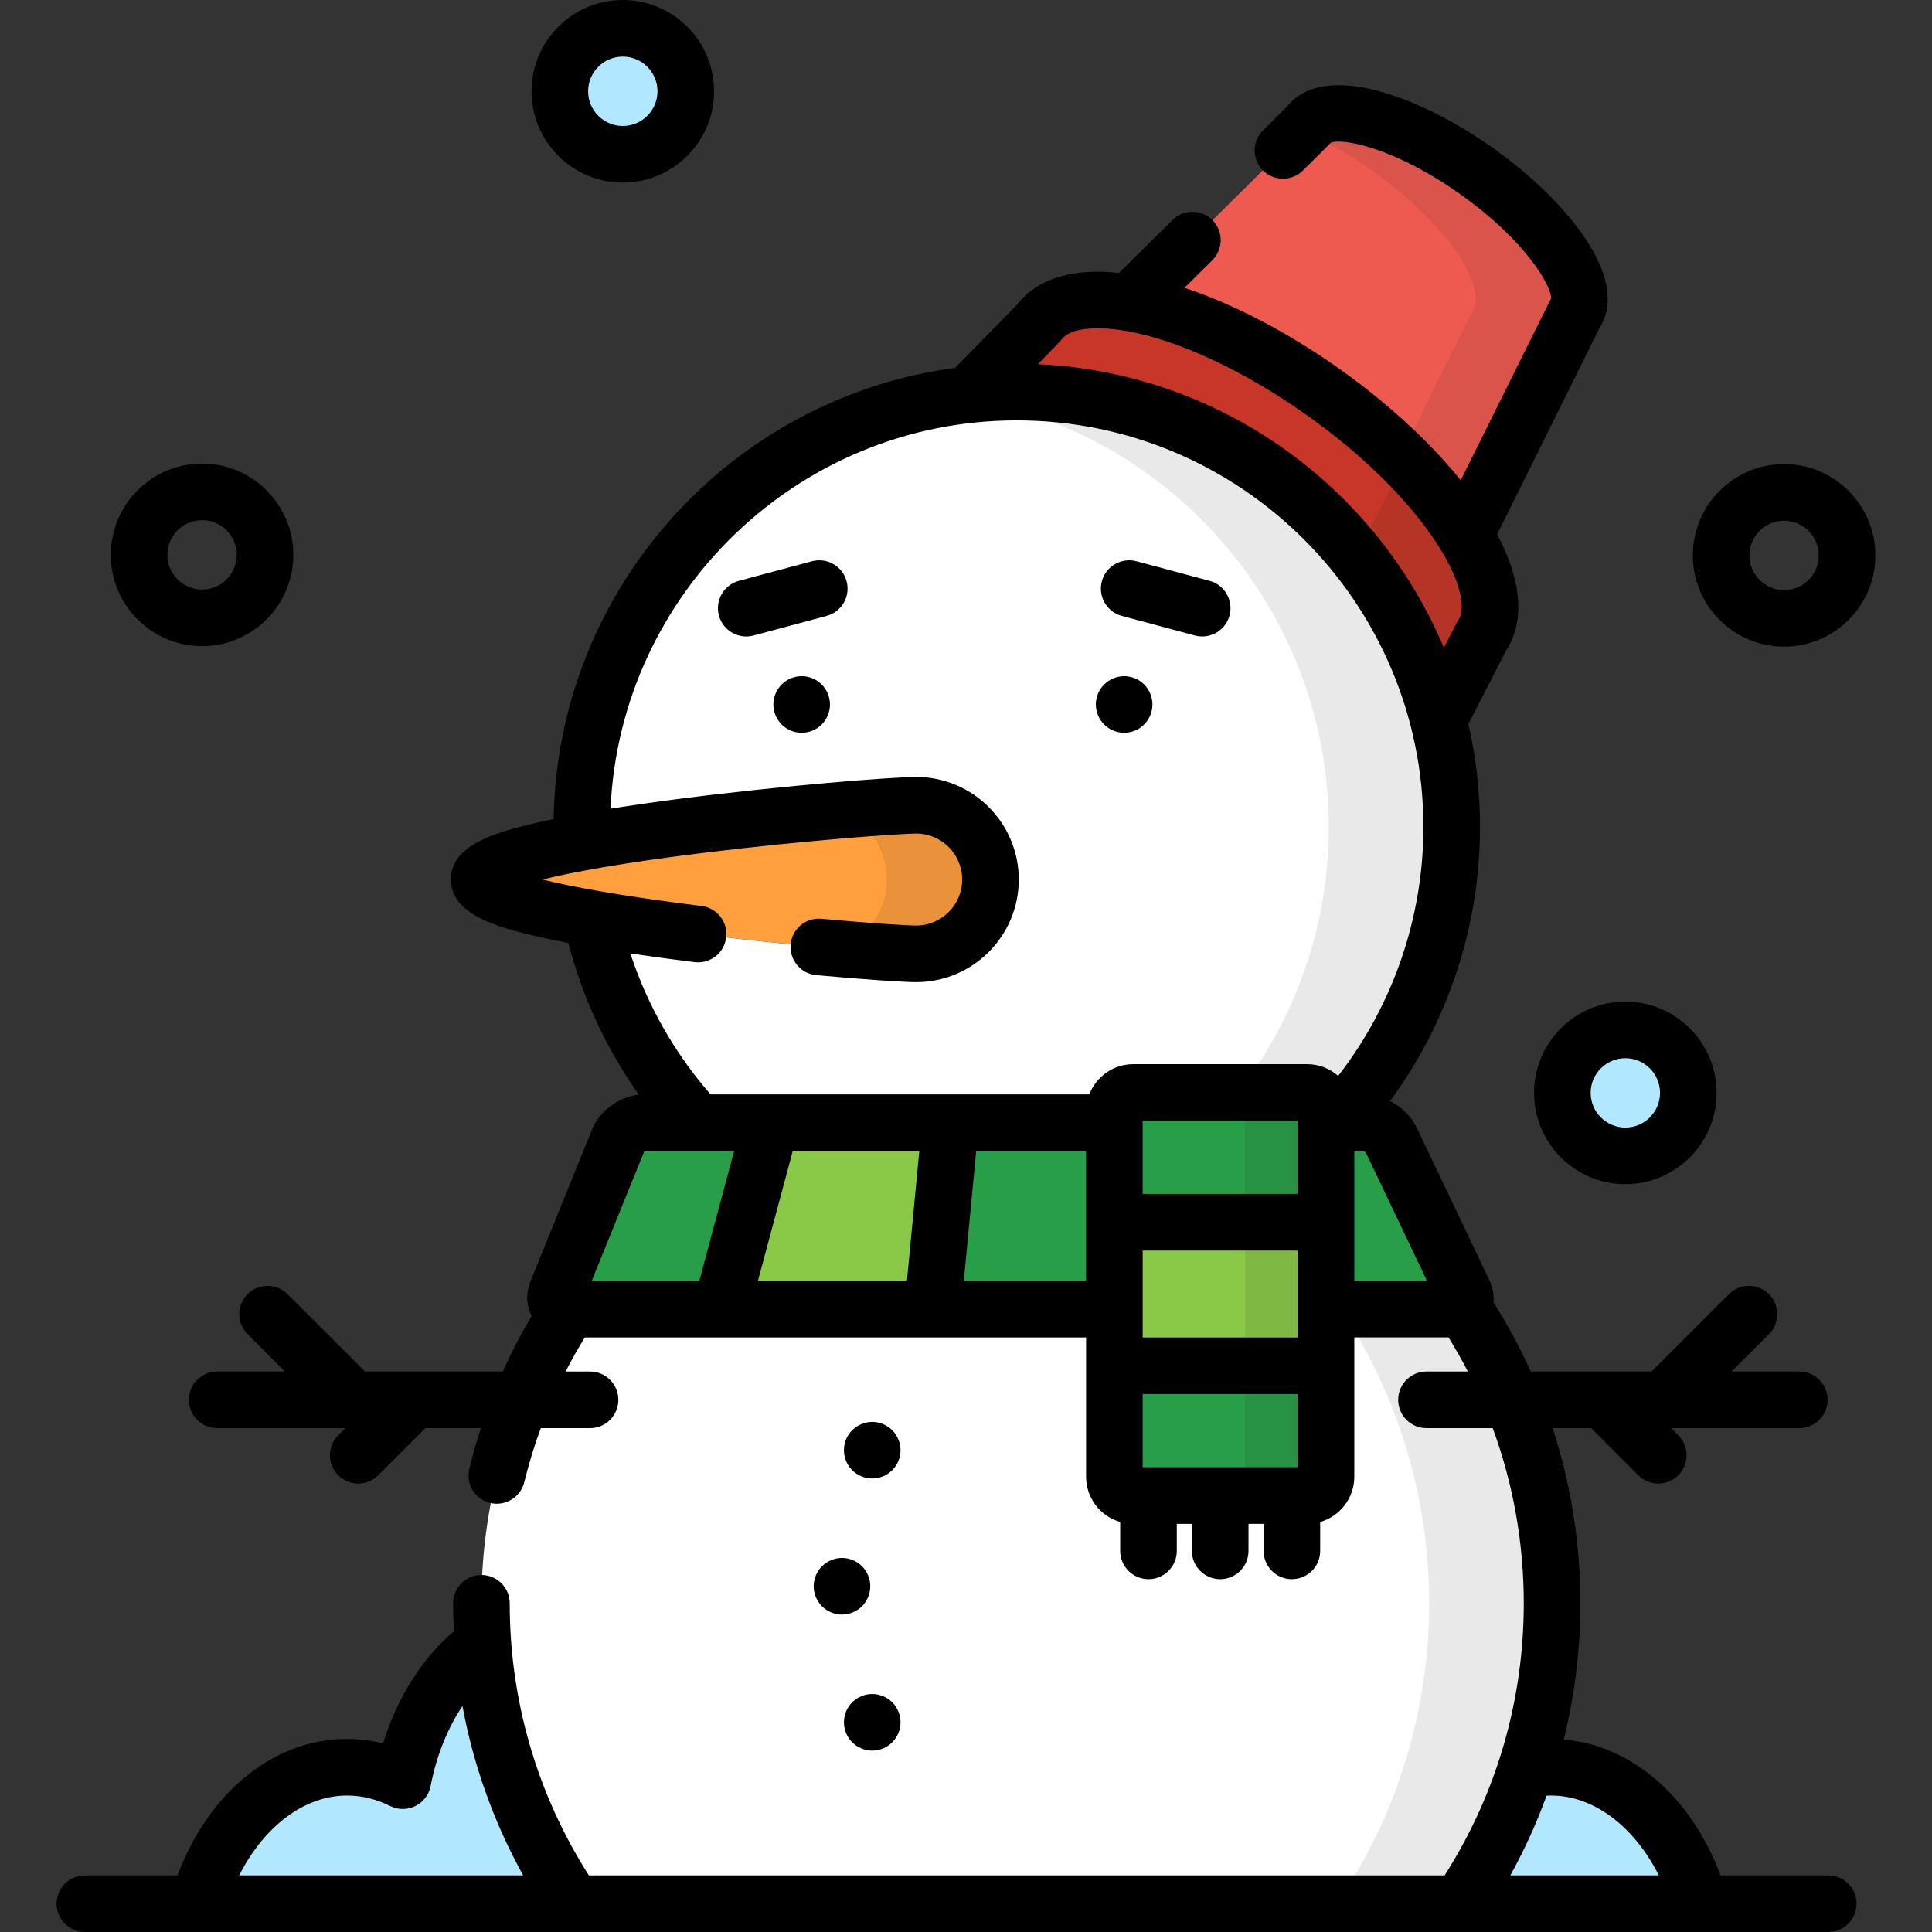 <?xml version="1.0" encoding="iso-8859-1"?>
<!-- Generator: Adobe Illustrator 19.0.0, SVG Export Plug-In . SVG Version: 6.00 Build 0)  -->
<svg version="1.1" id="Capa_1" xmlns="http://www.w3.org/2000/svg" xmlns:xlink="http://www.w3.org/1999/xlink" x="0px" y="0px"
	 viewBox="0 0 512 512" style="enable-background:new 0 0 512 512;" xml:space="preserve">
<rect x="0" y="0" width="512" height="512" fill="#333333" stroke="none"/>
<path style="fill:#EF5A50;" d="M391.196,45.267c-19.507-13.802-39.414-19.205-44.466-12.065
	c-0.007,0.009-26.81,26.549-47.521,47.057c14.441,2.421,33.054,10.623,51.261,23.509c17.061,12.07,30.355,25.843,37.794,38.071
	c12.836-25.871,29.096-58.645,29.102-58.654C422.419,76.045,410.701,59.07,391.196,45.267z"/>
<path style="opacity:0.1;fill:#231F20;enable-background:new    ;" d="M391.196,45.267c-19.507-13.802-39.414-19.205-44.466-12.065
	c-0.001,0.001-0.543,0.538-1.512,1.498c5.849,2.563,12.162,6.128,18.436,10.567c19.505,13.803,31.223,30.778,26.171,37.917
	c-0.004,0.006-8.893,17.92-18.712,37.713c7.244,7.089,13.079,14.246,17.152,20.941c12.836-25.871,29.096-58.645,29.102-58.654
	C422.419,76.045,410.701,59.07,391.196,45.267z"/>
<path style="fill:#C73627;" d="M269.446,103.905c53.905,0,99.164,37.004,111.771,86.994c6.869-13.412,11.356-22.17,11.359-22.176
	c9.157-12.941-9.693-42.025-42.105-64.956c-32.41-22.938-66.108-31.038-75.266-18.099c-0.004,0.006-7.399,7.543-18.598,18.954
	C260.823,104.153,265.105,103.905,269.446,103.905z"/>
<g style="opacity:0.1;">
	<path style="fill:#231F20;" d="M381.217,190.899c6.869-13.412,11.356-22.17,11.359-22.176c6.838-9.664-1.947-28.331-20.332-46.716
		c-0.376,1.122-0.882,2.174-1.557,3.128c-0.003,0.006-4.45,8.684-11.265,21.993C369.583,159.801,377.123,174.664,381.217,190.899z"
		/>
</g>
<g>
	<path style="fill:#B1E8FF;" d="M106.753,471.904c-4.605-2.302-9.587-3.564-14.786-3.564c-17.945,0-33.285,14.978-39.546,36.16
		h99.593c-13.514-19.893-22.105-43.398-24.024-68.768C117.611,443.174,109.785,456.23,106.753,471.904z"/>
	<path style="fill:#B1E8FF;" d="M411.048,468.34c-2.308,0-4.57,0.262-6.778,0.74c-4.157,12.686-10.034,24.592-17.389,35.419h63.713
		C444.333,483.318,428.992,468.34,411.048,468.34z"/>
</g>
<g>
	<path style="fill:#FFFFFF;" d="M269.446,103.905c-63.66,0-115.268,51.607-115.268,115.268c0,1.354,0.032,2.7,0.078,4.042
		c31.887-5.868,81.268-9.814,88.543-9.814c10.873,0,19.688,8.814,19.688,19.687c0,10.874-8.814,19.688-19.688,19.688
		c-7.089,0-54.153-3.747-86.06-9.368c4.421,20.628,14.364,39.204,28.204,54.119H353.95c19.083-20.564,30.765-48.087,30.765-78.352
		C384.716,155.513,333.107,103.905,269.446,103.905z"/>
	<path style="fill:#FFFFFF;" d="M387.449,346.175c-0.565,0.477-1.381,0.757-2.399,0.757H150.94
		c-14.757,22.366-23.362,49.146-23.362,77.951c0,29.511,9.014,56.916,24.436,79.617h234.867
		c15.421-22.701,24.435-50.106,24.435-79.617C411.315,395.752,402.514,368.693,387.449,346.175z"/>
</g>
<g style="opacity:0.1;">
	<path style="fill:#231F20;" d="M352.138,219.173c0,30.266-11.683,57.788-30.765,78.352h32.578
		c19.083-20.564,30.765-48.087,30.765-78.352c0-63.66-51.608-115.268-115.27-115.268c-5.53,0-10.967,0.398-16.289,1.151
		C309.104,112.971,352.138,161.043,352.138,219.173z"/>
	<path style="fill:#231F20;" d="M387.449,346.175c-0.565,0.477-1.381,0.757-2.399,0.757h-29.675
		c14.757,22.366,23.362,49.146,23.362,77.951c0,29.511-9.014,56.916-24.435,79.617h32.578
		c15.421-22.701,24.435-50.106,24.435-79.617C411.315,395.752,402.514,368.693,387.449,346.175z"/>
</g>
<path style="fill:#289E48;" d="M387.899,342.418c1.183,2.482-0.099,4.514-2.849,4.514H150.687c-2.75,0-4.155-2.085-3.122-4.634
	l16.273-40.139c1.033-2.549,4.128-4.634,6.878-4.634h190.791c2.75,0,5.968,2.031,7.151,4.514L387.899,342.418z"/>
<path style="fill:#89C947;" d="M247.645,341.955l3.758-39.452c0.261-2.738,2.724-4.978,5.474-4.978H209.33
	c-2.75,0-5.583,2.173-6.295,4.83l-10.654,39.747c-0.712,2.656,0.956,4.83,3.706,4.83h56.084
	C249.421,346.932,247.384,344.692,247.645,341.955z"/>
<path style="fill:#289E48;" d="M295.324,297.569c-0.147-0.013-0.291-0.044-0.44-0.044h-38.007c-2.75,0-5.213,2.24-5.474,4.978
	l-3.758,39.452c-0.261,2.738,1.776,4.978,4.526,4.978h43.153L295.324,297.569L295.324,297.569z"/>
<path style="fill:#FF9F3D;" d="M262.487,233.087c0,10.874-8.814,19.688-19.688,19.688c-10.873,0-115.809-8.814-115.809-19.688
	c0-10.873,104.936-19.687,115.809-19.687C253.673,213.4,262.487,222.214,262.487,233.087z"/>
<g style="opacity:0.1;">
	<path style="fill:#231F20;" d="M242.8,213.4c-2.53,0-10.159,0.478-20.37,1.348c7.351,2.855,12.57,9.979,12.57,18.339
		s-5.219,15.485-12.57,18.34c10.211,0.869,17.839,1.347,20.37,1.347c10.873,0,19.688-8.814,19.688-19.688
		C262.487,222.214,253.673,213.4,242.8,213.4z"/>
</g>
<g>
	<circle style="fill:#B1E8FF;" cx="165.05" cy="24.19" r="16.691"/>
	<circle style="fill:#B1E8FF;" cx="430.73" cy="289.62" r="16.691"/>
</g>
<path style="fill:#289E48;" d="M351.408,391.339c0,2.75-2.25,5-5,5h-46.084c-2.75,0-5-2.25-5-5v-96.825c0-2.75,2.25-5,5-5h46.084
	c2.75,0,5,2.25,5,5L351.408,391.339L351.408,391.339z"/>
<rect x="295.32" y="323.9" style="fill:#89C947;" width="56.08" height="38.05"/>
<g style="opacity:0.1;">
	<path style="fill:#231F20;" d="M346.408,289.514H325c2.75,0,5,2.25,5,5v96.825c0,2.75-2.25,5-5,5h21.408c2.75,0,5-2.25,5-5v-96.825
		C351.408,291.764,349.158,289.514,346.408,289.514z"/>
</g>
<path d="M212.45,179.19c-1.97,0-3.9,0.8-5.3,2.2c-1.4,1.4-2.2,3.33-2.2,5.3c0,1.98,0.8,3.91,2.2,5.31c1.39,1.39,3.33,2.19,5.3,2.19
	c1.98,0,3.91-0.8,5.31-2.19c1.39-1.4,2.19-3.33,2.19-5.31c0-1.97-0.8-3.9-2.19-5.3C216.36,179.99,214.42,179.19,212.45,179.19z"/>
<path d="M297.91,179.2c-1.97,0-3.91,0.8-5.3,2.19c-1.4,1.4-2.2,3.33-2.2,5.3c0,1.98,0.8,3.91,2.2,5.31c1.4,1.39,3.33,2.19,5.3,2.19
	c1.98,0,3.91-0.8,5.31-2.19c1.39-1.4,2.19-3.33,2.19-5.31c0-1.97-0.8-3.9-2.19-5.3C301.82,180,299.89,179.2,297.91,179.2z"/>
<path d="M320.537,153.921l-19.348-5.184c-3.997-1.071-8.113,1.303-9.186,5.304c-1.072,4.001,1.303,8.113,5.304,9.186l19.348,5.183
	c0.65,0.174,1.303,0.257,1.946,0.257c3.311,0,6.342-2.21,7.24-5.561C326.912,159.106,324.538,154.994,320.537,153.921z"/>
<path d="M215.171,148.738l-19.349,5.184c-4.001,1.072-6.376,5.185-5.304,9.186c0.898,3.351,3.928,5.561,7.24,5.561
	c0.643,0,1.295-0.083,1.946-0.257l19.349-5.183c4.001-1.072,6.375-5.185,5.304-9.186
	C223.284,150.04,219.173,147.669,215.171,148.738z"/>
<path d="M236.45,379.02c-1.4-1.4-3.33-2.2-5.3-2.2c-1.98,0-3.91,0.8-5.31,2.2c-1.39,1.39-2.19,3.33-2.19,5.3
	c0,1.98,0.8,3.91,2.19,5.3c1.4,1.4,3.33,2.2,5.31,2.2c1.97,0,3.91-0.8,5.3-2.2c1.4-1.39,2.2-3.32,2.2-5.3
	C238.65,382.35,237.85,380.41,236.45,379.02z"/>
<path d="M217.83,415.07c-1.39,1.4-2.2,3.33-2.2,5.3c0,1.98,0.81,3.91,2.2,5.31c1.4,1.39,3.33,2.19,5.3,2.19
	c1.98,0,3.91-0.8,5.31-2.19c1.39-1.4,2.19-3.33,2.19-5.31c0-1.97-0.8-3.9-2.19-5.3c-1.4-1.39-3.33-2.2-5.31-2.2
	C221.16,412.87,219.23,413.68,217.83,415.07z"/>
<path d="M231.15,448.93c-1.98,0-3.91,0.8-5.31,2.19c-1.39,1.4-2.19,3.33-2.19,5.31c0,1.97,0.8,3.91,2.19,5.3
	c1.4,1.4,3.33,2.2,5.31,2.2c1.97,0,3.9-0.8,5.3-2.2c1.4-1.39,2.2-3.33,2.2-5.3c0-1.98-0.8-3.91-2.2-5.31
	C235.05,449.73,233.12,448.93,231.15,448.93z"/>
<path d="M165.049,48.383c13.339,0,24.191-10.853,24.191-24.192C189.239,10.852,178.388,0,165.049,0
	c-13.34,0-24.192,10.852-24.192,24.191C140.856,37.53,151.709,48.383,165.049,48.383z M165.049,15c5.067,0,9.191,4.123,9.191,9.191
	s-4.123,9.192-9.191,9.192c-5.069,0-9.192-4.124-9.192-9.192C155.856,19.123,159.98,15,165.049,15z"/>
<path d="M406.541,289.624c0,13.34,10.852,24.192,24.191,24.192c13.339,0,24.191-10.853,24.191-24.192s-10.852-24.19-24.191-24.19
	C417.393,265.434,406.541,276.285,406.541,289.624z M430.732,280.434c5.068,0,9.191,4.123,9.191,9.19
	c0,5.069-4.123,9.192-9.191,9.192c-5.068,0-9.191-4.124-9.191-9.192C421.541,284.557,425.664,280.434,430.732,280.434z"/>
<path d="M53.549,171.232c13.34,0,24.192-10.853,24.192-24.192s-10.853-24.191-24.192-24.191s-24.19,10.852-24.19,24.191
	C29.358,160.379,40.21,171.232,53.549,171.232z M53.549,137.849c5.069,0,9.192,4.123,9.192,9.191s-4.124,9.192-9.192,9.192
	c-5.067,0-9.19-4.124-9.19-9.192C44.358,141.972,48.481,137.849,53.549,137.849z"/>
<path d="M472.801,171.372c13.34,0,24.192-10.853,24.192-24.192s-10.853-24.191-24.192-24.191s-24.19,10.852-24.19,24.191
	C448.61,160.52,459.462,171.372,472.801,171.372z M472.801,137.989c5.069,0,9.192,4.123,9.192,9.191s-4.124,9.192-9.192,9.192
	c-5.067,0-9.19-4.124-9.19-9.192C463.61,142.112,467.733,137.989,472.801,137.989z"/>
<path d="M484.507,497H455.98c-7.862-20.862-23.565-34.5-41.584-36.011c2.907-11.715,4.419-23.818,4.419-36.106
	c0-16.034-2.543-31.66-7.353-46.415h10.199l12.491,12.492c1.465,1.464,3.384,2.197,5.304,2.197c1.919,0,3.839-0.732,5.303-2.196
	c2.929-2.929,2.929-7.678,0-10.607l-1.886-1.886h33.971c4.142,0,7.5-3.358,7.5-7.5s-3.358-7.5-7.5-7.5h-17.946l9.897-9.896
	c2.929-2.929,2.929-7.678,0-10.607c-2.93-2.929-7.678-2.928-10.607,0l-20.505,20.503h-32.021
	c-2.858-6.338-6.158-12.466-9.877-18.342c0.174-1.944-0.183-3.974-1.117-5.934l-19.241-40.38c-1.417-2.972-4.004-5.461-7.032-7.024
	c15.333-20.897,23.819-46.31,23.819-72.615c0-9.384-1.063-18.524-3.066-27.31c5.323-10.393,8.996-17.564,9.886-19.3
	c5.14-7.756,4.304-18.583-2.279-30.966c11.646-23.472,25.284-50.961,27.115-54.649c8.382-13.124-8.671-33.881-28.344-47.804
	c-19.633-13.892-44.826-23.06-54.454-10.894l-6.349,6.287c-2.943,2.915-2.967,7.663-0.053,10.607
	c2.915,2.944,7.664,2.965,10.607,0.052c4.177-4.135,6.754-6.689,6.757-6.691c0.218-0.218,0.423-0.45,0.613-0.694
	c2.785-1.209,16.395,0.968,34.217,13.578c17.836,12.623,24.415,24.742,24.187,27.758c-0.357,0.629-2.389,4.708-23.941,48.145
	c-8.308-10.285-19.469-20.565-32.306-29.647c-13.772-9.747-27.984-17.09-40.912-21.37l7.386-7.313
	c2.943-2.915,2.967-7.663,0.053-10.606c-2.915-2.944-7.664-2.966-10.606-0.053l-14.178,14.039c-1.949-0.206-3.851-0.335-5.665-0.335
	c-12.03,0-18.249,4.655-21.399,8.788c-1.49,1.52-7.605,7.753-16.393,16.705c-59.301,7.932-105.338,58.357-106.382,119.551
	c-1.712,0.357-3.342,0.715-4.867,1.074c-11.308,2.662-22.348,6.009-22.348,14.964c0,9.169,11.835,12.603,23.957,15.335
	c2.208,0.497,4.605,0.993,7.167,1.485c3.736,14.407,10.074,28.035,18.691,40.203c-5.331,0.567-10.408,4.27-12.42,9.231
	l-16.272,40.14c-1.285,3.17-1.168,6.481,0.278,9.263c-2.817,4.753-5.38,9.663-7.658,14.724h-36.52l-20.505-20.503
	c-2.93-2.929-7.677-2.928-10.607,0c-2.929,2.929-2.928,7.678,0.001,10.607l9.896,9.896H57.556c-4.142,0-7.5,3.358-7.5,7.5
	s3.358,7.5,7.5,7.5h33.97l-1.886,1.886c-2.929,2.929-2.929,7.678,0,10.607c1.464,1.465,3.384,2.197,5.303,2.197
	s3.839-0.732,5.303-2.197l12.492-12.492h14.702c-1.15,3.529-2.178,7.111-3.07,10.746c-0.987,4.022,1.475,8.084,5.497,9.071
	c4.025,0.986,8.084-1.474,9.071-5.498c1.197-4.88,2.665-9.656,4.376-14.319h13.054c4.142,0,7.5-3.358,7.5-7.5s-3.358-7.5-7.5-7.5
	h-6.483c1.582-3.08,3.281-6.094,5.095-9.036h132.843v36.907c0,5.692,3.828,10.498,9.042,12.003V411c0,4.142,3.358,7.5,7.5,7.5
	s7.5-3.358,7.5-7.5v-7.161h4V411c0,4.142,3.358,7.5,7.5,7.5s7.5-3.358,7.5-7.5v-7.161h4V411c0,4.142,3.358,7.5,7.5,7.5
	s7.5-3.358,7.5-7.5v-7.658c5.214-1.505,9.042-6.311,9.042-12.003v-36.907h24.979c1.817,2.946,3.52,5.959,5.102,9.036h-10.956
	c-4.142,0-7.5,3.358-7.5,7.5s3.358,7.5,7.5,7.5h17.554c5.374,14.625,8.229,30.292,8.229,46.415c0,25.726-7.241,50.575-20.976,72.117
	H156.055c-13.736-21.542-20.977-46.391-20.977-72.117c0-4.142-3.358-7.5-7.5-7.5c-4.142,0-7.5,3.358-7.5,7.5
	c0,2.48,0.083,4.95,0.204,7.414c-8.306,7.107-14.933,17.367-18.769,29.71c-3.126-0.776-6.316-1.167-9.546-1.167
	c-19.407,0-36.582,14.016-44.927,36.16H22.507c-4.142,0-7.5,3.358-7.5,7.5s3.358,7.5,7.5,7.5h29.914h99.593h36.326h126.335h72.206
	h63.713c0.006,0,0.013,0,0.02,0h33.893c4.142,0,7.5-3.358,7.5-7.5S488.649,497,484.507,497z M281.315,89.992L281.327,90
	c1.366-1.931,4.759-2.994,9.552-2.994c14.141,0,35.315,8.768,55.26,22.883c14.916,10.553,27.232,22.692,34.679,34.182
	c7.063,10.896,7.45,17.756,5.636,20.32c-0.094,0.132-0.183,0.268-0.268,0.406c-0.107,0.175-0.15,0.246-3.54,6.861
	c-17.923-42.539-59.153-72.937-107.606-75.12C279.642,91.833,280.872,90.541,281.315,89.992z M185.333,339.432H156.82l13.876-34.229
	c0.073-0.064,0.177-0.134,0.264-0.178h23.595L185.333,339.432z M240.351,339.432h-39.489l9.223-34.407h33.544L240.351,339.432z
	 M287.824,339.432H255.42l3.277-34.407h29.127L287.824,339.432L287.824,339.432z M343.908,388.839h-41.084V369.45h41.084
	L343.908,388.839L343.908,388.839z M343.908,354.45h-41.084v-23.047h41.084L343.908,354.45L343.908,354.45z M343.908,316.403
	h-41.084v-19.389h41.084L343.908,316.403L343.908,316.403z M354.629,285.127c-2.197-1.933-5.07-3.113-8.221-3.113h-46.084
	c-5.309,0-9.844,3.333-11.653,8.012H188.309c-9.559-10.953-16.769-23.672-21.255-37.352c5.238,0.781,10.915,1.552,17.025,2.308
	c4.112,0.509,7.855-2.412,8.364-6.523c0.508-4.111-2.412-7.855-6.523-8.364c-21.653-2.679-34.542-5.126-42.167-7.007
	c7.799-1.923,21.101-4.438,43.651-7.188c26.632-3.247,51.218-4.998,55.396-4.998c6.72,0,12.188,5.467,12.188,12.187
	s-5.467,12.188-12.186,12.188c-2.605-0.001-12.296-0.629-25.124-1.794c-4.124-0.38-7.773,2.665-8.147,6.791
	c-0.374,4.125,2.665,7.773,6.791,8.147c12.025,1.092,22.914,1.855,26.479,1.856c14.991,0,27.188-12.196,27.188-27.188
	S257.791,205.9,242.8,205.9c-6.113,0-35.383,2.27-62.942,5.828c-6.568,0.848-12.591,1.712-18.064,2.588
	c2.549-57.178,49.857-102.911,107.653-102.911c59.424,0,107.77,48.344,107.77,107.768
	C377.216,243.201,369.145,266.377,354.629,285.127z M358.908,339.432v-34.407h2.429c0.193,0.067,0.48,0.249,0.624,0.394
	l16.208,34.013H358.908z M63.401,497c6.533-12.97,17.249-21.16,28.565-21.16c3.905,0,7.752,0.933,11.433,2.773
	c2.099,1.049,4.567,1.055,6.67,0.018c2.104-1.037,3.601-3,4.046-5.302c1.578-8.154,4.537-15.375,8.447-21.218
	c2.895,15.725,8.315,30.847,16.079,44.89h-75.24V497z M400.252,497c3.763-6.807,6.974-13.867,9.611-21.129
	c0.394-0.019,0.789-0.031,1.185-0.031c11.316,0,22.032,8.19,28.565,21.16H400.252z"/>
<g>
</g>
<g>
</g>
<g>
</g>
<g>
</g>
<g>
</g>
<g>
</g>
<g>
</g>
<g>
</g>
<g>
</g>
<g>
</g>
<g>
</g>
<g>
</g>
<g>
</g>
<g>
</g>
<g>
</g>
</svg>
